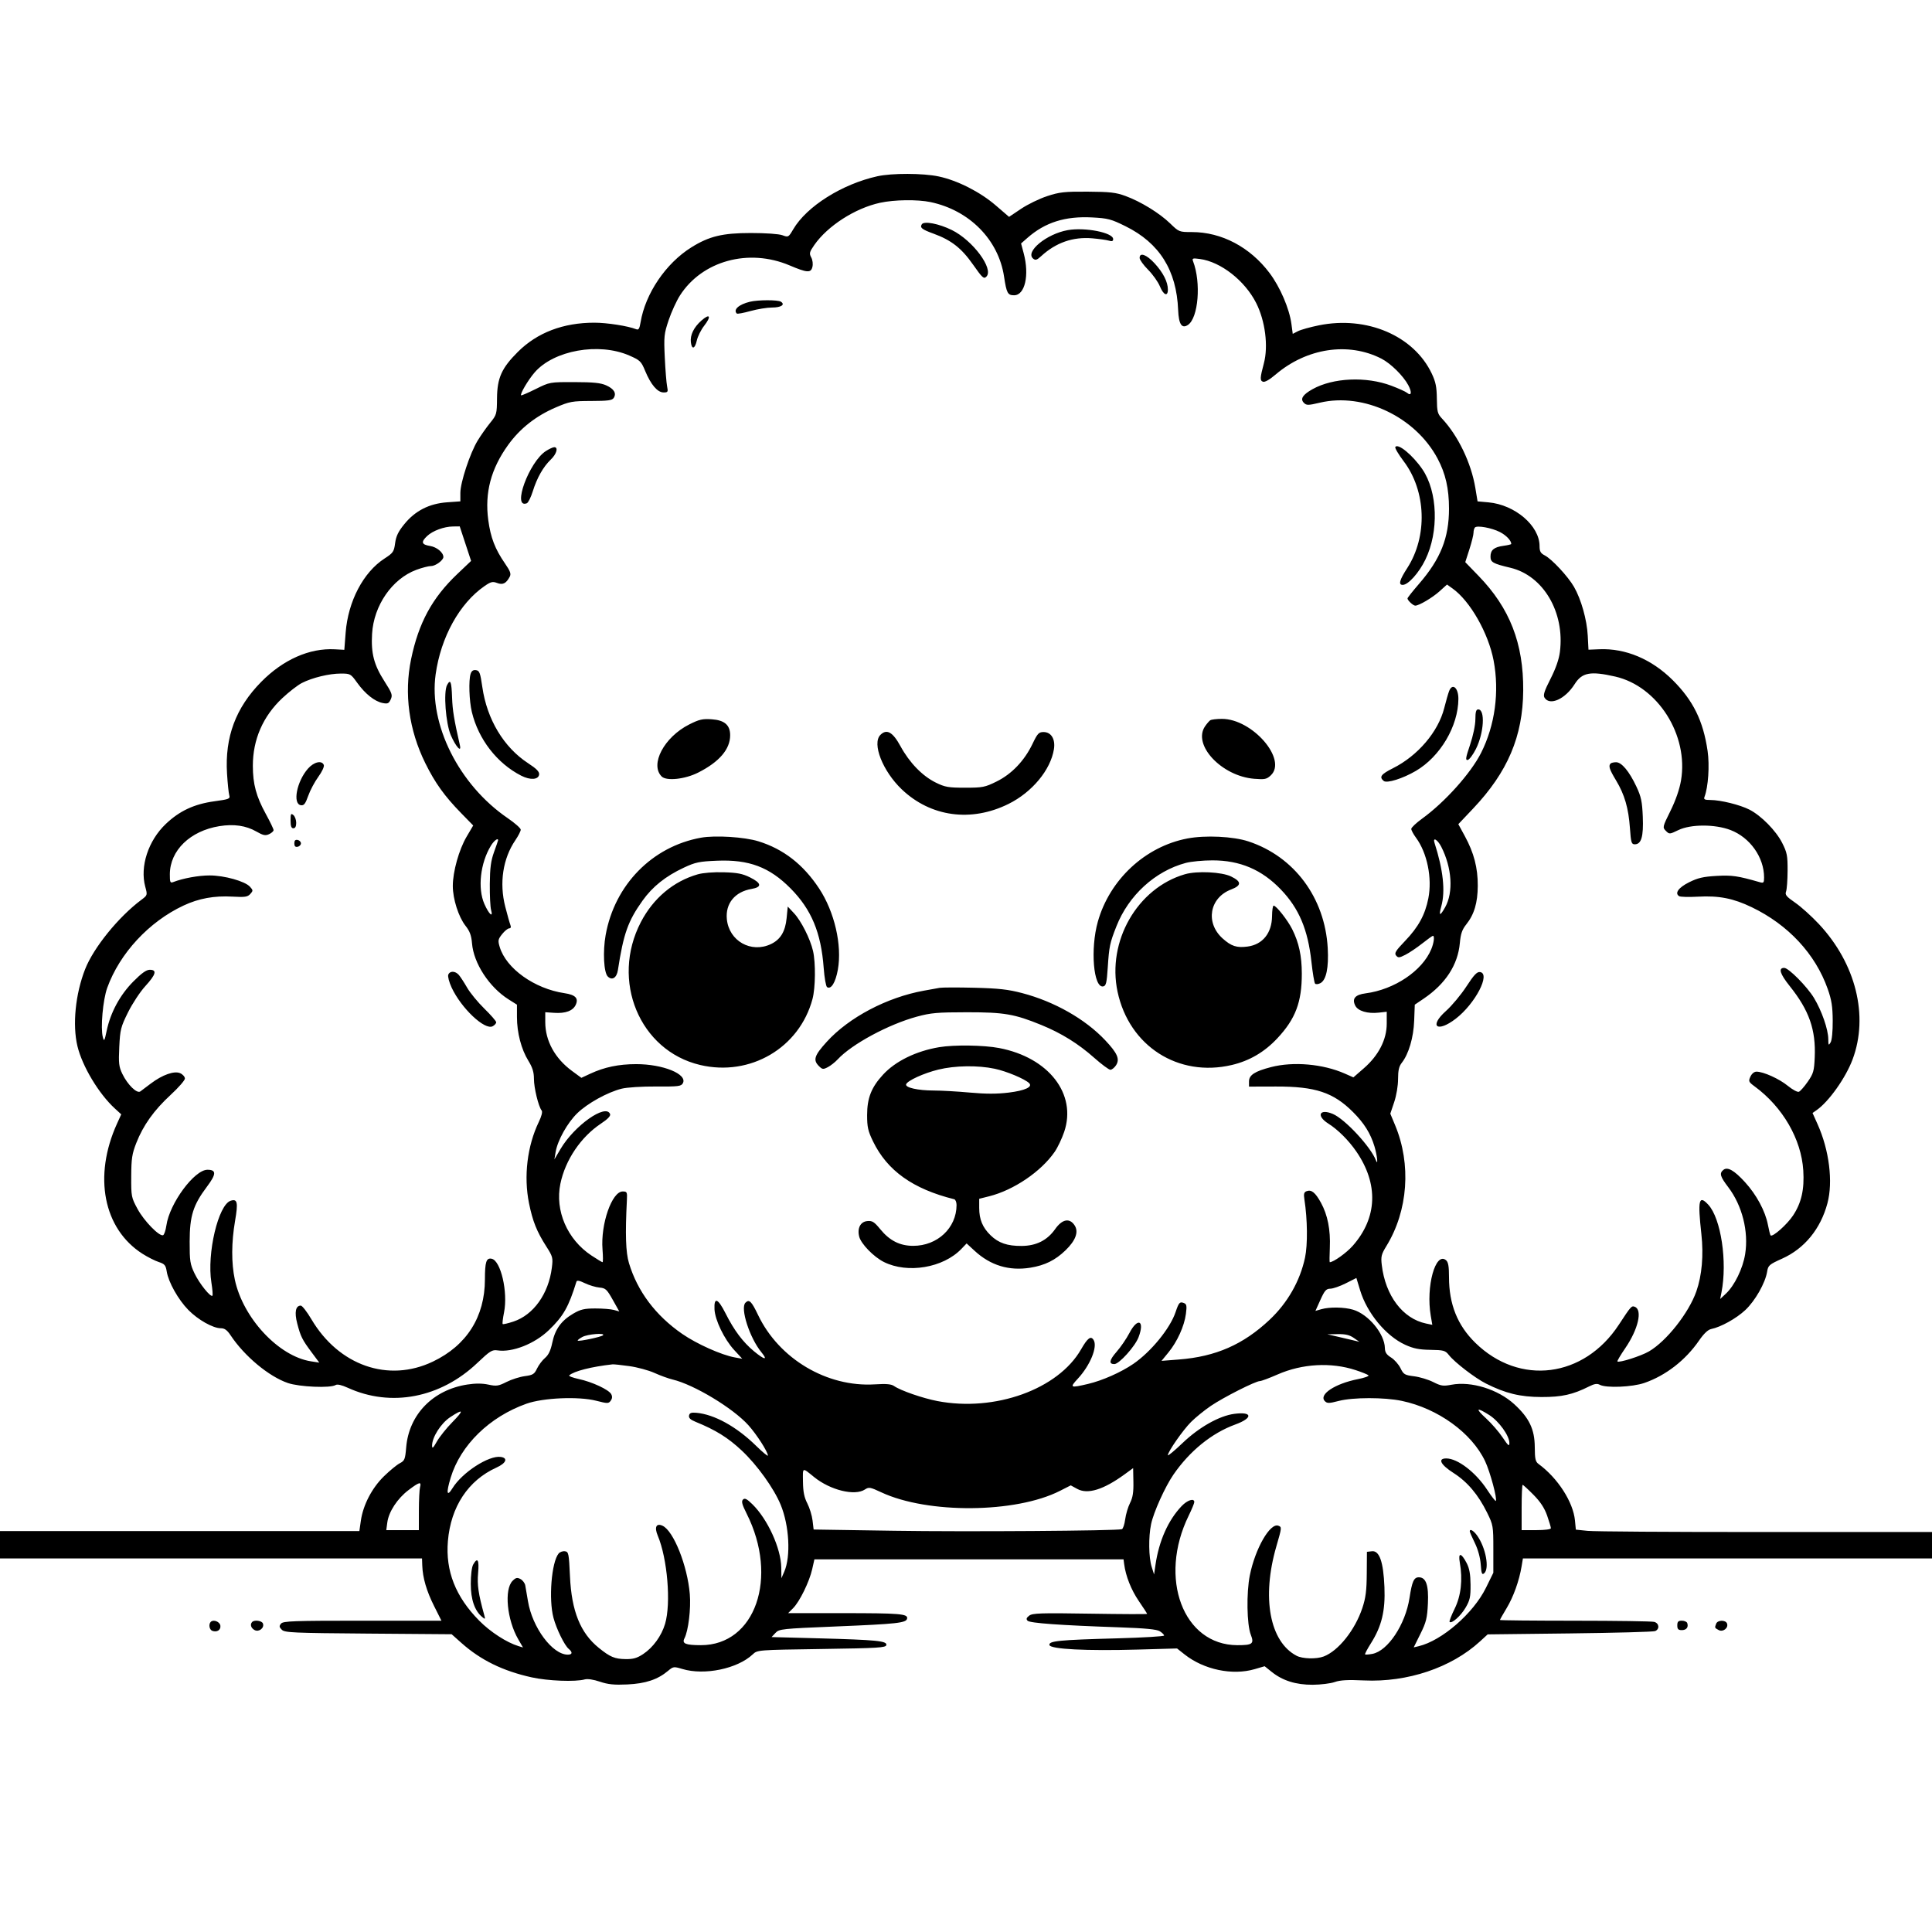 <svg xmlns="http://www.w3.org/2000/svg" height="3072" width="3072" version="1.1" id="svg"><path fill-rule="evenodd" fill="black" stroke="none" d="M1395.000 280.282 C 1338.785 292.777,1282.616 328.198,1261.276 364.612 C 1253.821 377.333,1253.499 377.510,1244.089 374.038 C 1238.482 371.969,1217.684 370.500,1194.000 370.500 C 1148.832 370.500,1127.541 375.639,1099.174 393.389 C 1058.654 418.743,1026.134 466.772,1018.553 512.456 C 1016.824 522.874,1015.433 525.028,1011.451 523.450 C 998.370 518.264,965.227 513.104,945.000 513.104 C 895.471 513.104,854.190 528.866,823.429 559.522 C 797.625 585.238,790.554 600.987,790.287 633.340 C 790.080 658.357,789.733 659.599,779.389 672.340 C 773.512 679.578,764.578 692.266,759.534 700.536 C 747.398 720.435,732.000 766.994,732.000 783.789 L 732.000 797.194 710.831 798.708 C 682.602 800.728,660.256 812.109,643.030 833.241 C 633.270 845.213,629.745 852.483,628.256 863.704 C 626.453 877.298,625.144 879.192,611.397 888.100 C 577.684 909.945,553.462 956.119,549.616 1005.872 L 547.500 1033.240 532.301 1032.427 C 492.131 1030.278,450.318 1048.775,415.445 1084.119 C 374.816 1125.299,357.406 1171.938,360.989 1230.000 C 361.956 1245.675,363.556 1261.228,364.544 1264.562 C 366.196 1270.137,364.302 1270.902,340.966 1274.084 C 308.806 1278.470,285.491 1289.343,263.608 1310.161 C 235.701 1336.709,222.270 1377.781,230.972 1409.958 C 234.600 1423.370,234.578 1423.441,224.556 1430.935 C 188.357 1458.004,148.848 1506.761,135.394 1540.966 C 119.905 1580.348,114.983 1629.577,123.145 1663.500 C 130.828 1695.438,157.051 1739.136,182.562 1762.515 L 192.778 1771.877 186.048 1786.688 C 148.052 1870.324,164.399 1953.921,226.500 1993.549 C 234.750 1998.814,246.398 2004.719,252.384 2006.673 C 261.812 2009.749,263.516 2011.770,265.115 2021.771 C 267.834 2038.774,283.404 2066.499,299.414 2082.847 C 314.821 2098.578,338.658 2112.000,351.190 2112.000 C 357.120 2112.000,361.146 2114.924,366.679 2123.250 C 388.739 2156.444,427.390 2188.641,457.694 2199.067 C 475.962 2205.352,525.478 2207.456,533.628 2202.293 C 536.279 2200.614,543.257 2202.190,553.128 2206.698 C 621.680 2238.002,700.364 2222.885,759.000 2167.144 C 779.058 2148.077,782.531 2145.910,790.996 2147.181 C 814.636 2150.730,849.923 2136.846,872.652 2115.054 C 895.774 2092.884,904.112 2078.243,916.565 2037.941 C 917.341 2035.431,921.304 2036.141,930.019 2040.351 C 936.814 2043.634,947.218 2046.755,953.140 2047.286 C 962.873 2048.160,964.906 2050.032,974.309 2066.773 L 984.712 2085.293 976.106 2082.896 C 971.373 2081.578,958.042 2080.516,946.482 2080.536 C 928.986 2080.566,923.096 2081.960,911.334 2088.853 C 892.470 2099.907,882.595 2113.619,878.175 2134.893 C 875.589 2147.337,872.200 2154.469,866.617 2159.215 C 862.272 2162.908,856.551 2170.494,853.904 2176.073 C 849.669 2184.997,847.334 2186.448,834.458 2188.156 C 826.410 2189.224,813.329 2193.386,805.390 2197.405 C 792.502 2203.930,789.408 2204.381,776.516 2201.616 C 766.762 2199.524,755.847 2199.489,742.887 2201.506 C 688.363 2209.995,650.229 2249.246,645.859 2301.377 C 644.256 2320.492,643.371 2322.688,635.669 2326.671 C 631.030 2329.070,619.727 2338.362,610.551 2347.321 C 591.382 2366.036,577.380 2392.954,573.784 2418.000 L 571.416 2434.500 285.707 2434.500 L -0.001 2434.500 -0.001 2456.250 L 0.000 2478.000 335.514 2478.000 L 671.028 2478.000 671.423 2489.250 C 672.112 2508.841,678.221 2529.776,690.244 2553.750 L 701.903 2577.000 576.319 2577.000 C 466.541 2577.000,450.249 2577.585,446.875 2581.651 C 443.684 2585.496,443.898 2587.184,448.113 2591.401 C 452.724 2596.014,465.846 2596.597,585.679 2597.521 L 718.148 2598.543 733.850 2612.521 C 764.371 2639.690,799.738 2657.002,845.312 2667.079 C 871.235 2672.812,914.956 2674.508,929.819 2670.359 C 934.220 2669.130,943.786 2670.567,953.819 2673.966 C 966.802 2678.363,976.486 2679.341,997.500 2678.374 C 1026.405 2677.044,1045.822 2670.574,1062.158 2656.827 C 1070.504 2649.805,1071.347 2649.692,1084.889 2653.767 C 1120.104 2664.365,1172.611 2653.466,1196.927 2630.511 C 1204.342 2623.512,1204.527 2623.497,1306.390 2622.000 C 1396.931 2620.669,1408.530 2619.957,1409.349 2615.684 C 1410.602 2609.152,1393.764 2607.493,1301.177 2605.023 L 1226.855 2603.041 1233.038 2596.460 C 1238.967 2590.148,1242.879 2589.728,1328.360 2586.210 C 1427.228 2582.142,1441.011 2580.613,1442.369 2573.563 C 1443.816 2566.048,1431.136 2565.000,1338.716 2565.000 L 1253.182 2565.000 1261.117 2557.064 C 1271.432 2546.750,1286.940 2515.083,1291.421 2495.184 L 1294.954 2479.500 1540.727 2479.500 L 1786.500 2479.500 1787.473 2487.000 C 1789.950 2506.087,1798.662 2528.049,1810.774 2545.740 C 1818.048 2556.365,1824.000 2565.560,1824.000 2566.172 C 1824.000 2566.785,1783.163 2566.632,1733.250 2565.832 C 1654.717 2564.574,1641.692 2564.999,1636.500 2568.987 C 1631.999 2572.445,1631.354 2574.463,1633.917 2577.065 C 1637.640 2580.845,1685.284 2584.281,1779.000 2587.528 C 1821.725 2589.008,1839.320 2590.712,1844.250 2593.847 C 1847.963 2596.207,1851.000 2599.241,1851.000 2600.589 C 1851.000 2601.936,1817.588 2603.945,1776.750 2605.053 C 1683.816 2607.574,1667.407 2609.187,1668.646 2615.684 C 1669.908 2622.302,1727.358 2625.249,1809.531 2622.912 L 1871.561 2621.149 1883.523 2630.622 C 1914.136 2654.868,1959.611 2664.428,1994.993 2654.056 L 2010.857 2649.406 2021.924 2658.299 C 2039.402 2672.345,2060.609 2679.020,2087.282 2678.868 C 2100.052 2678.796,2115.797 2676.849,2122.272 2674.542 C 2130.970 2671.443,2143.111 2670.778,2168.772 2671.994 C 2237.728 2675.261,2307.590 2651.808,2353.109 2610.112 L 2365.500 2598.761 2496.000 2597.238 C 2567.775 2596.400,2628.863 2594.735,2631.750 2593.537 C 2639.240 2590.429,2638.278 2581.042,2630.250 2578.891 C 2626.538 2577.896,2569.838 2577.063,2504.250 2577.041 C 2438.663 2577.018,2385.000 2576.489,2385.000 2575.863 C 2385.000 2575.238,2389.774 2566.801,2395.609 2557.113 C 2406.435 2539.140,2415.599 2513.581,2419.403 2490.750 L 2421.527 2478.000 2746.764 2478.000 L 3072.000 2478.000 3072.000 2457.000 L 3072.000 2436.000 3059.250 2435.932 C 3052.238 2435.895,2933.300 2435.919,2794.944 2435.985 C 2656.588 2436.051,2534.906 2435.235,2524.539 2434.173 L 2505.691 2432.242 2504.282 2417.581 C 2501.467 2388.286,2476.910 2350.170,2446.500 2327.895 C 2441.447 2324.194,2440.481 2319.950,2440.377 2301.000 C 2440.221 2272.630,2431.541 2254.494,2407.680 2232.686 C 2381.801 2209.034,2339.260 2195.882,2307.883 2201.833 C 2294.770 2204.319,2291.233 2203.795,2278.866 2197.535 C 2271.120 2193.613,2257.445 2189.488,2248.478 2188.367 C 2233.491 2186.495,2231.743 2185.449,2226.837 2175.415 C 2223.902 2169.412,2217.165 2161.800,2211.866 2158.500 C 2204.604 2153.978,2202.186 2150.283,2202.050 2143.500 C 2201.593 2120.856,2175.897 2089.814,2151.579 2082.528 C 2137.562 2078.328,2114.136 2077.946,2101.035 2081.703 L 2091.610 2084.406 2099.555 2066.802 C 2106.266 2051.933,2108.716 2049.183,2115.327 2049.099 C 2119.632 2049.045,2130.711 2045.189,2139.946 2040.530 L 2156.738 2032.060 2162.740 2051.821 C 2173.700 2087.905,2203.757 2124.269,2234.106 2138.163 C 2247.362 2144.232,2256.268 2146.039,2274.375 2146.334 C 2295.707 2146.682,2298.137 2147.365,2303.851 2154.629 C 2313.047 2166.320,2345.289 2191.104,2362.759 2199.911 C 2393.836 2215.577,2417.198 2221.254,2451.000 2221.354 C 2483.313 2221.448,2500.797 2217.562,2526.793 2204.506 C 2535.276 2200.246,2539.518 2199.602,2543.845 2201.917 C 2553.917 2207.307,2595.348 2205.589,2614.541 2198.986 C 2648.567 2187.279,2679.981 2162.938,2701.629 2131.506 C 2709.139 2120.603,2715.772 2114.291,2720.805 2113.260 C 2736.359 2110.075,2760.784 2096.507,2775.142 2083.076 C 2790.783 2068.446,2806.976 2039.960,2809.843 2022.033 C 2811.445 2012.013,2813.106 2010.573,2833.807 2001.257 C 2869.311 1985.281,2894.895 1953.974,2905.741 1913.232 C 2914.847 1879.026,2908.597 1828.863,2890.091 1787.627 L 2882.057 1769.725 2888.632 1765.120 C 2908.053 1751.517,2934.782 1713.795,2945.726 1684.544 C 2971.607 1615.370,2950.947 1532.241,2892.254 1469.393 C 2880.702 1457.024,2863.686 1441.693,2854.440 1435.325 C 2840.372 1425.636,2838.005 1422.747,2839.940 1417.623 C 2841.211 1414.255,2842.307 1399.350,2842.376 1384.500 C 2842.486 1360.468,2841.536 1355.597,2833.732 1340.195 C 2823.885 1320.762,2800.334 1296.863,2781.624 1287.319 C 2766.739 1279.724,2735.966 1272.106,2719.929 1272.044 C 2710.391 1272.008,2708.694 1271.125,2710.268 1267.022 C 2716.213 1251.530,2718.542 1216.988,2715.189 1194.053 C 2708.179 1146.111,2692.274 1113.827,2659.696 1081.409 C 2626.246 1048.124,2584.805 1030.645,2543.352 1032.337 L 2525.780 1033.054 2524.622 1010.777 C 2523.301 985.391,2514.107 952.795,2502.682 933.000 C 2493.141 916.470,2467.540 888.950,2456.291 883.133 C 2449.623 879.685,2448.000 876.783,2448.000 868.303 C 2448.000 836.019,2408.971 802.605,2366.794 798.780 L 2349.408 797.204 2345.875 775.852 C 2339.295 736.082,2318.422 692.713,2292.659 665.284 C 2285.803 657.984,2284.913 654.472,2284.678 633.784 C 2284.468 615.263,2282.812 607.125,2276.581 594.000 C 2247.988 533.772,2173.311 501.857,2097.109 517.297 C 2083.260 520.104,2068.243 524.306,2063.737 526.636 L 2055.545 530.872 2053.450 515.186 C 2050.178 490.683,2035.478 456.437,2018.627 434.059 C 1987.635 392.899,1942.348 369.000,1895.346 369.000 C 1874.992 369.000,1874.637 368.860,1860.641 355.297 C 1843.581 338.765,1813.908 320.542,1789.471 311.590 C 1774.339 306.047,1764.864 304.967,1729.500 304.753 C 1692.649 304.531,1684.757 305.398,1665.123 311.828 C 1652.816 315.858,1634.134 324.931,1623.608 331.990 L 1604.469 344.824 1583.197 326.516 C 1558.288 305.077,1522.341 286.857,1492.500 280.546 C 1467.576 275.274,1418.133 275.141,1395.000 280.282 M1479.602 321.338 C 1541.396 334.314,1587.649 381.142,1596.484 439.671 C 1600.477 466.124,1602.286 469.500,1612.471 469.500 C 1629.713 469.500,1637.018 437.616,1627.751 402.809 L 1623.574 387.118 1633.668 378.255 C 1661.764 353.586,1693.654 343.489,1736.413 345.723 C 1761.659 347.042,1766.751 348.382,1789.693 359.751 C 1843.661 386.493,1870.796 429.713,1873.325 492.956 C 1874.229 515.577,1879.148 523.110,1888.831 516.704 C 1905.485 505.686,1910.063 449.320,1897.056 415.424 C 1895.228 410.660,1896.406 410.264,1907.855 411.800 C 1941.134 416.264,1979.444 446.241,1997.448 481.907 C 2011.750 510.239,2016.878 550.305,2009.681 577.500 C 2003.445 601.067,2003.235 605.064,2008.129 606.943 C 2011.075 608.073,2018.498 603.889,2028.123 595.673 C 2077.623 553.421,2143.844 543.392,2196.377 570.192 C 2211.330 577.821,2231.490 597.731,2239.368 612.650 C 2245.428 624.125,2244.217 630.405,2237.086 624.486 C 2234.854 622.634,2223.683 617.594,2212.264 613.287 C 2172.375 598.244,2119.602 600.578,2086.972 618.829 C 2071.352 627.566,2067.062 634.348,2073.244 640.530 C 2077.434 644.719,2079.915 644.695,2098.693 640.276 C 2168.385 623.877,2250.496 662.841,2285.789 729.059 C 2298.526 752.955,2304.000 776.930,2304.000 808.814 C 2304.000 855.264,2290.621 888.771,2256.210 928.500 C 2246.206 940.050,2238.016 950.416,2238.010 951.536 C 2237.995 954.604,2247.020 963.000,2250.334 963.000 C 2256.325 963.000,2277.685 950.365,2289.046 940.102 L 2300.821 929.464 2309.709 935.793 C 2337.563 955.627,2366.677 1006.735,2374.941 1050.305 C 2384.370 1100.019,2377.157 1153.228,2355.048 1197.058 C 2338.690 1229.486,2297.476 1275.464,2261.250 1301.697 C 2251.763 1308.568,2244.000 1315.909,2244.000 1318.012 C 2244.000 1320.114,2247.377 1326.412,2251.505 1332.007 C 2269.350 1356.195,2277.491 1396.222,2271.136 1428.527 C 2266.019 1454.535,2255.325 1474.098,2234.197 1496.101 C 2219.168 1511.752,2216.783 1515.624,2219.876 1519.351 C 2223.143 1523.287,2224.925 1523.140,2234.751 1518.127 C 2240.892 1514.994,2252.870 1506.934,2261.370 1500.216 C 2269.869 1493.497,2277.538 1488.000,2278.412 1488.000 C 2281.395 1488.000,2280.006 1499.254,2275.771 1509.384 C 2261.371 1543.830,2217.127 1573.516,2171.258 1579.505 C 2154.690 1581.669,2149.429 1587.956,2154.944 1599.002 C 2159.234 1607.594,2174.462 1612.149,2192.250 1610.162 L 2205.000 1608.737 2205.000 1627.606 C 2205.000 1652.961,2192.117 1678.145,2168.735 1698.499 L 2151.971 1713.092 2138.548 1707.154 C 2103.664 1691.724,2056.499 1687.562,2020.933 1696.775 C 1995.111 1703.464,1986.000 1709.399,1986.000 1719.529 L 1986.000 1727.765 2028.750 1727.643 C 2091.454 1727.463,2120.090 1736.947,2151.407 1768.264 C 2169.098 1785.955,2179.204 1802.125,2185.462 1822.753 C 2189.748 1836.885,2191.671 1855.114,2187.807 1845.000 C 2179.589 1823.486,2138.444 1779.222,2119.182 1771.174 C 2097.989 1762.319,2092.522 1774.204,2112.102 1786.564 C 2127.392 1796.216,2144.357 1813.123,2156.583 1830.893 C 2192.196 1882.655,2190.176 1936.393,2150.947 1980.875 C 2141.008 1992.146,2120.272 2006.960,2114.370 2007.007 C 2113.891 2007.011,2113.955 1996.571,2114.511 1983.807 C 2115.740 1955.628,2111.037 1931.789,2100.441 1912.479 C 2091.490 1896.168,2085.228 1891.119,2077.583 1894.053 C 2073.417 1895.652,2072.707 1898.347,2074.101 1907.280 C 2079.011 1938.755,2079.438 1979.228,2075.074 1999.692 C 2067.135 2036.926,2047.286 2071.718,2018.621 2098.643 C 1976.707 2138.012,1933.068 2157.119,1874.618 2161.692 L 1846.893 2163.860 1857.865 2150.471 C 1871.940 2133.294,1883.129 2108.629,1885.661 2089.197 C 1887.356 2076.185,1886.856 2073.587,1882.326 2071.848 C 1875.883 2069.376,1874.391 2071.040,1869.182 2086.500 C 1860.495 2112.281,1830.194 2149.368,1802.062 2168.650 C 1782.581 2182.004,1752.956 2195.137,1730.227 2200.496 C 1701.618 2207.241,1700.405 2206.635,1713.751 2192.250 C 1733.524 2170.937,1745.573 2141.444,1738.910 2130.664 C 1734.516 2123.554,1729.389 2127.373,1719.014 2145.482 C 1682.583 2209.073,1581.921 2245.324,1490.514 2227.773 C 1467.229 2223.302,1431.872 2211.052,1421.712 2203.936 C 1417.181 2200.763,1409.421 2200.074,1391.072 2201.218 C 1314.981 2205.963,1238.731 2160.697,1205.413 2091.000 C 1194.852 2068.908,1191.284 2065.434,1185.298 2071.418 C 1176.684 2080.029,1191.989 2127.429,1210.753 2150.250 C 1221.500 2163.322,1215.782 2162.589,1199.058 2148.750 C 1181.316 2134.069,1167.336 2115.474,1153.737 2088.470 C 1141.504 2064.179,1135.156 2061.795,1136.095 2081.846 C 1136.898 2098.982,1151.640 2129.489,1167.357 2146.540 L 1180.227 2160.502 1168.363 2158.366 C 1147.162 2154.548,1107.908 2136.987,1084.674 2120.925 C 1042.495 2091.767,1013.644 2053.408,1000.116 2008.500 C 994.951 1991.355,994.012 1962.812,996.811 1908.000 C 997.450 1895.476,996.967 1894.500,990.128 1894.500 C 972.929 1894.500,954.838 1946.510,958.040 1986.750 C 958.926 1997.888,958.946 2007.000,958.084 2007.000 C 957.222 2007.000,949.220 2002.157,940.303 1996.238 C 901.921 1970.762,882.187 1925.040,891.060 1882.150 C 898.865 1844.420,923.603 1807.803,955.668 1786.520 C 966.485 1779.340,971.196 1774.396,970.055 1771.422 C 963.466 1754.251,913.258 1789.672,891.235 1827.029 L 881.524 1843.500 883.504 1831.685 C 886.585 1813.301,902.133 1785.455,917.884 1770.113 C 934.057 1754.360,966.104 1736.643,988.500 1731.074 C 997.016 1728.956,1020.653 1727.456,1043.181 1727.603 C 1078.789 1727.835,1083.166 1727.295,1085.815 1722.345 C 1093.497 1707.992,1054.221 1691.977,1011.483 1692.036 C 983.673 1692.074,961.019 1696.809,938.464 1707.298 L 924.428 1713.825 909.580 1702.926 C 882.352 1682.938,867.002 1654.926,866.998 1625.218 L 866.996 1609.500 881.248 1610.476 C 899.201 1611.705,911.106 1607.244,915.478 1597.649 C 920.224 1587.233,914.932 1581.803,897.505 1579.210 C 849.813 1572.113,804.839 1540.023,794.576 1505.768 C 791.516 1495.553,791.886 1493.546,798.341 1485.385 C 802.278 1480.406,807.332 1476.257,809.571 1476.166 C 812.225 1476.058,812.915 1474.173,811.554 1470.750 C 810.406 1467.863,806.716 1454.741,803.354 1441.592 C 793.702 1403.845,799.604 1365.146,819.466 1335.959 C 824.160 1329.062,828.000 1321.538,828.000 1319.239 C 828.000 1316.940,818.650 1308.671,807.223 1300.863 C 729.770 1247.941,681.569 1151.769,692.682 1072.327 C 700.972 1013.067,730.620 959.483,770.355 931.947 C 780.404 924.983,783.302 924.263,790.416 926.968 C 799.472 930.411,804.735 927.837,810.441 917.176 C 812.962 912.465,811.534 908.422,802.935 895.929 C 787.051 872.851,780.106 854.796,776.368 826.863 C 770.559 783.442,780.600 745.486,807.943 707.518 C 826.841 681.276,852.199 661.315,883.824 647.788 C 905.812 638.382,909.829 637.655,940.173 637.580 C 966.921 637.515,973.399 636.622,975.900 632.658 C 980.548 625.291,976.290 618.267,963.792 612.686 C 955.116 608.811,943.425 607.626,913.320 607.571 C 874.141 607.500,874.138 607.500,851.869 618.550 C 839.621 624.627,829.145 629.145,828.590 628.590 C 826.556 626.556,839.772 604.157,850.010 592.290 C 880.515 556.929,952.242 544.123,1000.775 565.371 C 1017.802 572.826,1019.518 574.501,1025.902 589.904 C 1034.921 611.663,1045.488 624.000,1055.107 624.000 C 1062.054 624.000,1062.519 623.193,1060.721 614.250 C 1059.642 608.888,1057.990 588.300,1057.048 568.500 C 1055.459 535.082,1055.902 530.816,1063.225 509.017 C 1067.564 496.101,1075.628 478.477,1081.144 469.854 C 1116.438 414.680,1190.354 394.385,1255.474 421.987 C 1283.378 433.815,1289.323 434.241,1291.746 424.589 C 1292.924 419.894,1292.163 413.542,1289.919 409.349 C 1286.500 402.961,1287.028 400.782,1294.668 389.757 C 1315.790 359.278,1359.630 331.071,1399.297 322.439 C 1422.115 317.473,1458.800 316.970,1479.602 321.338 M1465.714 356.654 C 1462.383 362.044,1465.766 364.746,1484.305 371.506 C 1512.612 381.827,1528.817 394.505,1547.155 420.675 C 1562.070 441.960,1564.303 443.983,1568.384 439.901 C 1580.611 427.675,1546.911 382.224,1513.379 365.717 C 1492.785 355.578,1469.155 351.086,1465.714 356.654 M1697.795 365.924 C 1664.124 371.875,1629.613 400.305,1642.787 411.238 C 1646.393 414.231,1648.731 413.525,1655.358 407.440 C 1678.998 385.736,1705.892 376.323,1736.775 378.942 C 1747.624 379.861,1759.538 381.533,1763.250 382.657 C 1768.169 384.146,1770.000 383.473,1770.000 380.176 C 1770.000 369.873,1725.333 361.057,1697.795 365.924 M1812.098 410.250 C 1812.152 413.138,1818.224 421.554,1825.592 428.954 C 1832.960 436.353,1841.353 448.161,1844.244 455.193 C 1850.065 469.353,1857.000 472.185,1857.000 460.404 C 1857.000 448.324,1849.458 433.447,1835.847 418.681 C 1822.900 404.635,1811.920 400.737,1812.098 410.250 M1192.500 479.786 C 1174.749 484.070,1165.435 492.435,1171.576 498.576 C 1172.443 499.443,1182.201 497.643,1193.261 494.576 C 1204.321 491.509,1219.732 489.000,1227.508 489.000 C 1241.989 489.000,1249.011 484.383,1241.634 479.711 C 1236.763 476.625,1205.398 476.673,1192.500 479.786 M1115.474 509.548 C 1103.197 520.327,1097.100 532.813,1098.520 544.271 C 1100.017 556.358,1104.959 554.909,1107.966 541.500 C 1109.447 534.900,1114.658 524.395,1119.547 518.154 C 1131.425 502.994,1128.933 497.730,1115.474 509.548 M2218.627 710.795 C 2217.684 712.320,2223.654 722.474,2231.893 733.359 C 2267.832 780.840,2270.218 852.788,2237.532 903.360 C 2225.294 922.295,2223.230 930.000,2230.396 930.000 C 2239.089 930.000,2256.161 911.004,2266.385 889.955 C 2288.157 845.133,2286.044 781.777,2261.587 746.052 C 2246.167 723.527,2222.674 704.247,2218.627 710.795 M868.038 717.163 C 841.235 734.334,813.769 809.405,837.641 800.245 C 839.866 799.391,844.166 790.774,847.198 781.096 C 853.942 759.568,863.843 742.147,875.900 730.596 C 885.135 721.748,888.089 710.958,881.250 711.051 C 879.188 711.078,873.242 713.829,868.038 717.163 M740.031 864.448 L 749.074 891.897 727.204 912.671 C 687.135 950.732,665.643 990.316,653.675 1048.093 C 642.304 1102.990,650.179 1160.643,676.267 1213.500 C 691.779 1244.929,706.795 1265.851,733.349 1293.034 L 752.431 1312.569 741.938 1330.390 C 729.807 1350.993,720.000 1386.005,720.000 1408.713 C 720.000 1429.463,729.097 1457.954,740.246 1472.120 C 747.032 1480.741,749.526 1487.500,750.537 1500.000 C 753.095 1531.639,777.850 1569.614,808.565 1589.019 L 821.989 1597.500 821.995 1617.120 C 822.001 1642.137,828.820 1668.293,840.123 1686.663 C 846.725 1697.392,849.000 1704.784,849.000 1715.501 C 849.000 1729.899,856.250 1759.599,861.270 1765.764 C 862.900 1767.766,861.164 1774.757,856.777 1783.849 C 838.338 1822.073,832.503 1870.487,841.177 1913.294 C 846.977 1941.922,853.536 1958.310,868.647 1981.932 C 878.937 1998.018,879.446 1999.964,877.480 2015.698 C 872.300 2057.155,848.366 2090.750,816.460 2101.347 C 807.743 2104.243,800.024 2106.024,799.306 2105.306 C 798.588 2104.588,799.551 2096.280,801.445 2086.845 C 807.921 2054.601,796.280 2004.273,781.697 2001.465 C 773.211 1999.830,771.096 2006.379,771.046 2034.434 C 770.941 2093.857,742.074 2139.366,688.171 2165.088 C 617.457 2198.833,538.722 2171.360,495.181 2097.750 C 488.106 2085.788,480.493 2076.000,478.264 2076.000 C 470.056 2076.000,467.952 2086.555,472.602 2104.406 C 478.025 2125.228,480.460 2130.092,495.711 2150.571 L 507.679 2166.642 494.590 2164.627 C 443.142 2156.706,386.338 2095.827,373.392 2034.735 C 367.753 2008.125,367.889 1975.522,373.783 1941.212 C 378.824 1911.864,377.517 1905.845,366.836 1909.235 C 347.103 1915.498,328.750 1993.117,336.109 2039.185 C 337.830 2049.953,338.576 2059.424,337.769 2060.231 C 334.859 2063.141,317.159 2041.149,309.414 2025.000 C 302.257 2010.079,301.507 2005.198,301.576 1974.000 C 301.666 1933.305,307.078 1916.133,329.006 1886.962 C 344.081 1866.909,344.298 1860.000,329.854 1860.000 C 309.012 1860.000,269.583 1913.468,264.567 1948.533 C 263.429 1956.491,261.041 1963.486,259.261 1964.080 C 253.116 1966.128,229.031 1941.366,218.781 1922.463 C 208.802 1904.056,208.505 1902.532,208.662 1870.500 C 208.801 1842.155,209.942 1834.654,216.749 1817.325 C 227.801 1789.190,244.858 1765.317,271.344 1740.912 C 283.805 1729.430,294.000 1717.749,294.000 1714.954 C 294.000 1712.158,290.665 1708.352,286.588 1706.494 C 277.264 1702.246,258.309 1708.894,239.780 1722.911 C 232.809 1728.185,225.330 1733.812,223.162 1735.416 C 217.818 1739.367,202.955 1724.934,194.603 1707.681 C 189.019 1696.146,188.401 1690.771,189.658 1664.673 C 190.985 1637.129,192.051 1632.918,203.603 1609.605 C 210.483 1595.721,222.836 1577.003,231.056 1568.010 C 247.950 1549.525,250.023 1542.000,238.222 1542.000 C 232.661 1542.000,225.155 1547.344,211.885 1560.750 C 190.789 1582.063,175.762 1609.834,169.679 1638.751 C 166.162 1655.469,165.493 1656.591,163.507 1649.110 C 159.643 1634.557,163.632 1589.741,170.479 1570.777 C 190.333 1515.791,236.889 1465.583,291.886 1439.847 C 316.140 1428.497,340.669 1424.035,369.735 1425.686 C 389.516 1426.810,393.710 1426.188,397.950 1421.503 C 402.598 1416.366,402.566 1415.598,397.471 1409.968 C 389.521 1401.183,356.731 1392.000,333.314 1392.000 C 315.628 1392.000,291.010 1396.497,275.250 1402.607 C 270.686 1404.376,270.009 1402.737,270.066 1390.071 C 270.237 1352.291,302.375 1321.115,348.870 1313.628 C 371.853 1309.926,391.147 1312.727,407.591 1322.150 C 418.395 1328.342,421.933 1329.083,427.841 1326.391 C 431.778 1324.596,435.000 1321.686,435.000 1319.923 C 435.000 1318.160,429.478 1306.655,422.728 1294.357 C 407.383 1266.398,402.081 1246.781,402.036 1217.795 C 401.970 1175.964,418.160 1138.828,449.066 1109.917 C 459.588 1100.075,473.511 1089.311,480.007 1085.997 C 496.618 1077.522,523.513 1071.000,541.849 1071.000 C 557.069 1071.000,557.686 1071.346,567.965 1085.654 C 580.664 1103.331,595.692 1115.288,608.403 1117.831 C 616.472 1119.444,618.300 1118.624,621.298 1112.044 C 624.429 1105.173,623.377 1102.166,611.171 1083.087 C 594.565 1057.133,589.830 1038.890,591.630 1007.802 C 594.234 962.824,623.436 920.499,661.758 906.161 C 670.815 902.773,681.549 900.000,685.613 900.000 C 692.557 900.000,705.000 890.802,705.000 885.668 C 705.000 878.525,694.513 869.833,683.836 868.126 C 670.216 865.948,669.020 861.845,679.216 852.267 C 688.126 843.896,705.990 837.306,720.244 837.132 L 730.988 837.000 740.031 864.448 M2384.909 845.954 C 2394.889 851.045,2403.000 859.543,2403.000 864.908 C 2403.000 865.624,2397.547 866.941,2390.882 867.835 C 2375.621 869.882,2370.000 874.503,2370.000 885.003 C 2370.000 894.035,2373.819 896.187,2401.500 902.746 C 2453.934 915.170,2488.324 973.499,2480.359 1036.500 C 2478.861 1048.356,2473.756 1063.002,2465.406 1079.407 C 2455.452 1098.964,2453.414 1105.408,2455.921 1109.407 C 2464.234 1122.670,2488.696 1111.675,2503.724 1087.920 C 2515.535 1069.251,2528.698 1066.766,2568.185 1075.747 C 2636.060 1091.185,2685.251 1168.877,2672.894 1241.122 C 2670.509 1255.062,2664.417 1272.617,2656.181 1289.280 C 2643.509 1314.918,2643.346 1315.625,2648.842 1321.148 C 2654.345 1326.678,2654.760 1326.651,2668.711 1319.898 C 2688.339 1310.396,2726.904 1310.341,2751.592 1319.779 C 2782.642 1331.649,2805.000 1363.213,2805.000 1395.178 C 2805.000 1403.626,2804.239 1404.482,2798.250 1402.765 C 2762.894 1392.630,2754.032 1391.344,2729.256 1392.753 C 2708.289 1393.946,2699.541 1395.981,2685.756 1402.873 C 2668.811 1411.345,2662.420 1420.316,2669.996 1424.997 C 2671.968 1426.216,2685.263 1426.566,2699.541 1425.774 C 2733.240 1423.905,2755.923 1428.342,2785.500 1442.585 C 2843.457 1470.496,2886.582 1516.916,2906.186 1572.496 C 2912.354 1589.983,2913.986 1600.350,2914.135 1623.000 C 2914.248 1640.013,2912.884 1653.918,2910.753 1657.500 C 2907.559 1662.867,2907.173 1662.304,2907.091 1652.155 C 2906.967 1636.766,2896.634 1607.067,2884.347 1586.790 C 2873.329 1568.607,2843.997 1539.000,2837.001 1539.000 C 2827.303 1539.000,2830.153 1548.374,2845.809 1567.968 C 2876.691 1606.618,2887.430 1637.213,2885.530 1681.133 C 2884.585 1703.003,2883.450 1706.981,2874.454 1719.953 C 2868.942 1727.902,2862.580 1735.117,2860.316 1735.986 C 2858.052 1736.855,2850.155 1732.612,2842.766 1726.558 C 2829.162 1715.410,2803.941 1704.000,2792.904 1704.000 C 2789.294 1704.000,2785.421 1707.183,2783.261 1711.924 C 2779.914 1719.269,2780.411 1720.406,2790.075 1727.508 C 2834.670 1760.277,2864.198 1811.332,2867.326 1861.076 C 2869.222 1891.219,2864.396 1912.540,2851.134 1932.612 C 2841.588 1947.060,2818.516 1967.516,2815.343 1964.343 C 2814.628 1963.628,2812.727 1956.107,2811.120 1947.631 C 2806.987 1925.840,2792.964 1899.727,2774.611 1879.645 C 2757.335 1860.743,2746.756 1854.808,2740.135 1860.303 C 2733.658 1865.678,2735.106 1870.702,2748.024 1887.689 C 2770.211 1916.864,2780.643 1958.178,2774.900 1994.126 C 2771.256 2016.935,2758.025 2044.125,2744.341 2056.921 L 2735.168 2065.500 2737.242 2055.000 C 2746.832 2006.434,2736.440 1937.299,2716.278 1915.544 C 2701.283 1899.364,2699.297 1907.804,2705.288 1962.244 C 2708.995 1995.932,2706.167 2028.138,2697.282 2053.419 C 2685.241 2087.677,2649.837 2132.534,2622.000 2148.800 C 2609.324 2156.207,2574.340 2167.340,2571.782 2164.782 C 2571.141 2164.141,2576.756 2154.651,2584.259 2143.692 C 2604.887 2113.561,2611.989 2082.708,2599.408 2077.880 C 2594.240 2075.897,2593.415 2076.823,2574.084 2106.330 C 2518.602 2191.020,2416.183 2203.947,2345.845 2135.137 C 2317.458 2107.367,2304.000 2073.789,2304.000 2030.737 C 2304.000 2013.409,2302.828 2006.762,2299.249 2003.791 C 2282.456 1989.855,2267.087 2045.733,2274.977 2092.038 L 2277.454 2106.576 2267.477 2104.481 C 2230.395 2096.691,2202.843 2060.233,2197.096 2011.351 C 2195.530 1998.030,2196.414 1994.412,2204.428 1981.351 C 2238.916 1925.141,2244.253 1851.310,2218.321 1789.151 L 2210.666 1770.802 2216.833 1752.496 C 2220.391 1741.933,2223.000 1726.418,2223.000 1715.818 C 2223.000 1702.116,2224.494 1695.547,2228.878 1689.974 C 2239.911 1675.948,2247.607 1649.841,2248.622 1623.000 L 2249.587 1597.500 2263.730 1587.933 C 2298.439 1564.453,2318.104 1534.233,2321.232 1499.567 C 2322.565 1484.789,2324.842 1478.138,2331.357 1470.000 C 2344.057 1454.135,2349.582 1435.652,2349.741 1408.500 C 2349.908 1380.045,2343.671 1356.070,2329.189 1329.494 L 2318.832 1310.488 2342.382 1285.608 C 2397.364 1227.524,2421.491 1170.675,2422.006 1098.000 C 2422.536 1023.023,2400.714 966.992,2350.998 915.685 L 2329.861 893.871 2336.430 873.473 C 2340.044 862.254,2343.000 850.358,2343.000 847.037 C 2343.000 843.717,2344.013 839.971,2345.250 838.714 C 2348.811 835.095,2371.880 839.307,2384.909 845.954 M748.282 1071.575 C 744.973 1081.832,746.037 1114.482,750.253 1132.055 C 760.672 1175.487,790.352 1213.794,828.770 1233.393 C 843.211 1240.760,856.201 1239.897,857.250 1231.500 C 857.801 1227.085,853.145 1222.329,839.630 1213.500 C 801.035 1188.289,774.332 1143.870,766.957 1092.616 C 763.668 1069.759,762.408 1066.385,756.857 1065.575 C 752.422 1064.928,749.844 1066.732,748.282 1071.575 M710.866 1089.250 C 704.936 1100.331,708.691 1150.260,716.876 1169.156 C 724.705 1187.229,734.129 1197.608,731.262 1185.000 C 721.906 1143.858,719.554 1129.543,718.843 1109.407 C 717.926 1083.469,716.240 1079.209,710.866 1089.250 M2304.213 1098.750 C 2302.751 1102.463,2299.245 1114.651,2296.421 1125.837 C 2286.885 1163.609,2254.479 1201.639,2214.865 1221.545 C 2195.736 1231.157,2192.618 1235.458,2200.211 1241.760 C 2205.193 1245.895,2230.464 1237.986,2251.312 1225.769 C 2290.087 1203.045,2318.665 1154.685,2318.927 1111.350 C 2319.033 1093.683,2309.443 1085.471,2304.213 1098.750 M2345.936 1143.750 C 2345.899 1152.940,2342.367 1169.859,2337.457 1184.370 C 2330.461 1205.044,2329.839 1209.093,2333.771 1208.370 C 2336.372 1207.891,2342.242 1200.023,2346.816 1190.884 C 2359.633 1165.277,2361.782 1128.000,2350.443 1128.000 C 2347.091 1128.000,2345.984 1131.869,2345.936 1143.750 M1095.837 1151.960 C 1056.027 1172.056,1033.002 1215.573,1052.083 1234.655 C 1059.647 1242.218,1089.059 1239.101,1110.058 1228.509 C 1143.683 1211.549,1161.000 1191.346,1161.000 1169.079 C 1161.000 1152.864,1152.005 1145.086,1131.658 1143.705 C 1117.029 1142.711,1111.749 1143.928,1095.837 1151.960 M1924.326 1145.296 C 1922.580 1146.508,1918.868 1150.838,1916.076 1154.918 C 1895.864 1184.452,1942.488 1234.161,1994.302 1238.321 C 2011.104 1239.669,2014.047 1239.063,2020.610 1232.897 C 2047.423 1207.707,1991.279 1142.900,1942.771 1143.046 C 1934.372 1143.071,1926.072 1144.084,1924.326 1145.296 M1399.877 1168.551 C 1386.242 1182.186,1403.502 1226.166,1433.847 1255.110 C 1479.796 1298.938,1544.183 1307.738,1603.575 1278.308 C 1641.092 1259.718,1670.531 1224.251,1675.801 1191.295 C 1678.355 1175.319,1671.516 1164.000,1659.310 1164.000 C 1651.777 1164.000,1649.689 1166.233,1641.785 1182.750 C 1628.957 1209.558,1608.670 1230.817,1584.618 1242.658 C 1566.056 1251.796,1562.475 1252.500,1534.563 1252.500 C 1507.954 1252.500,1502.604 1251.568,1488.000 1244.384 C 1466.609 1233.863,1446.145 1212.771,1431.839 1186.500 C 1419.519 1163.875,1409.935 1158.493,1399.877 1168.551 M489.679 1222.185 C 471.768 1242.585,464.888 1278.409,478.506 1280.361 C 483.322 1281.052,485.621 1278.079,490.106 1265.361 C 493.182 1256.638,500.401 1243.061,506.148 1235.191 C 511.964 1227.227,515.841 1218.914,514.893 1216.441 C 511.847 1208.504,499.152 1211.396,489.679 1222.185 M2561.000 1214.000 C 2557.237 1217.763,2559.008 1223.286,2569.622 1240.887 C 2583.207 1263.414,2589.484 1285.036,2591.718 1317.000 C 2593.309 1339.770,2594.133 1342.500,2599.411 1342.500 C 2609.850 1342.500,2613.426 1330.178,2612.135 1298.664 C 2611.140 1274.385,2609.531 1266.799,2601.955 1250.664 C 2590.617 1226.514,2578.521 1212.000,2569.733 1212.000 C 2566.030 1212.000,2562.100 1212.900,2561.000 1214.000 M462.000 1304.633 C 462.000 1313.626,463.228 1317.000,466.500 1317.000 C 469.457 1317.000,471.000 1314.041,471.000 1308.367 C 471.000 1303.619,468.975 1298.054,466.500 1296.000 C 462.624 1292.783,462.000 1293.980,462.000 1304.633 M1114.558 1331.998 C 1036.969 1346.030,977.263 1407.023,963.003 1486.820 C 958.341 1512.905,960.047 1546.333,966.362 1552.648 C 973.250 1559.536,980.611 1554.895,982.518 1542.460 C 991.380 1484.700,998.543 1464.515,1021.687 1432.082 C 1037.636 1409.730,1058.305 1393.222,1087.363 1379.624 C 1105.705 1371.040,1111.876 1369.748,1140.050 1368.587 C 1191.004 1366.488,1223.484 1378.721,1257.093 1412.671 C 1290.240 1446.155,1305.556 1482.926,1309.710 1539.000 C 1310.872 1554.675,1313.294 1568.444,1315.092 1569.598 C 1321.520 1573.722,1328.587 1562.262,1332.247 1541.780 C 1339.202 1502.862,1326.928 1449.797,1302.373 1412.630 C 1277.180 1374.498,1245.720 1350.050,1206.000 1337.738 C 1183.686 1330.821,1137.201 1327.903,1114.558 1331.998 M1887.996 1333.238 C 1820.985 1346.037,1764.505 1398.521,1745.619 1465.541 C 1733.432 1508.788,1738.651 1571.418,1754.193 1568.448 C 1758.672 1567.592,1759.797 1562.887,1761.403 1538.302 C 1763.597 1504.737,1764.699 1499.490,1775.130 1473.000 C 1794.575 1423.618,1836.641 1385.155,1885.500 1372.084 C 1893.750 1369.877,1912.776 1368.055,1927.780 1368.036 C 1971.596 1367.978,2006.251 1382.714,2036.577 1414.295 C 2065.451 1444.364,2079.660 1477.952,2085.260 1529.373 C 2087.185 1547.043,2089.793 1562.638,2091.057 1564.028 C 2092.322 1565.418,2096.155 1565.058,2099.576 1563.227 C 2108.819 1558.280,2112.918 1538.585,2111.173 1507.500 C 2106.684 1427.522,2058.002 1362.005,1985.163 1337.914 C 1960.931 1329.899,1916.635 1327.767,1887.996 1333.238 M468.000 1341.000 C 468.000 1345.518,469.566 1347.138,473.250 1346.429 C 476.138 1345.873,478.500 1343.430,478.500 1341.000 C 478.500 1338.570,476.138 1336.127,473.250 1335.571 C 469.566 1334.862,468.000 1336.482,468.000 1341.000 M792.000 1336.030 C 792.000 1336.597,789.107 1345.035,785.570 1354.780 C 780.576 1368.544,779.069 1379.867,778.820 1405.500 C 778.644 1423.650,779.567 1442.326,780.870 1447.001 C 784.529 1460.124,777.439 1453.755,770.219 1437.433 C 759.223 1412.575,763.700 1372.405,780.549 1344.750 C 785.431 1336.737,792.000 1331.735,792.000 1336.030 M2291.663 1346.340 C 2308.740 1379.813,2311.240 1418.802,2297.837 1442.648 C 2289.580 1457.339,2287.398 1456.758,2291.765 1441.031 C 2298.421 1417.060,2294.816 1383.362,2280.985 1340.250 C 2277.820 1330.387,2285.866 1334.975,2291.663 1346.340 M1109.439 1390.242 C 1070.702 1401.371,1038.791 1428.183,1018.999 1466.228 C 970.651 1559.166,1016.931 1670.670,1113.279 1693.381 C 1192.935 1712.157,1271.114 1666.256,1291.916 1588.500 C 1296.671 1570.726,1297.111 1530.958,1292.762 1512.083 C 1288.311 1492.766,1273.882 1464.179,1262.437 1452.000 L 1252.570 1441.500 1250.779 1459.843 C 1248.693 1481.205,1241.004 1493.942,1225.856 1501.130 C 1194.254 1516.126,1159.060 1496.198,1155.718 1461.415 C 1153.331 1436.572,1168.535 1417.986,1194.930 1413.480 C 1211.924 1410.579,1211.121 1404.294,1192.581 1395.109 C 1180.614 1389.181,1172.305 1387.569,1150.581 1386.960 C 1134.512 1386.510,1117.782 1387.845,1109.439 1390.242 M1884.000 1390.126 C 1808.360 1412.177,1759.928 1496.689,1776.977 1576.878 C 1795.366 1663.369,1873.516 1713.465,1958.721 1693.381 C 1986.873 1686.745,2010.607 1672.823,2031.083 1650.934 C 2059.908 1620.120,2070.027 1593.362,2069.964 1548.120 C 2069.925 1519.975,2065.371 1498.909,2054.711 1477.564 C 2047.489 1463.105,2029.314 1440.000,2025.161 1440.000 C 2023.856 1440.000,2022.722 1447.448,2022.640 1456.552 C 2022.397 1483.614,2007.747 1501.861,1983.671 1505.090 C 1966.493 1507.395,1957.698 1504.518,1943.953 1492.101 C 1916.260 1467.081,1923.204 1427.438,1957.580 1414.310 C 1974.332 1407.912,1974.328 1401.856,1957.566 1393.676 C 1942.657 1386.400,1903.295 1384.501,1884.000 1390.126 M712.772 1549.873 C 711.743 1552.553,714.113 1561.666,718.037 1570.123 C 733.360 1603.146,770.827 1638.515,783.373 1631.801 C 786.468 1630.144,789.000 1627.306,789.000 1625.493 C 789.000 1623.680,780.546 1613.940,770.213 1603.848 C 759.880 1593.757,747.542 1578.750,742.796 1570.500 C 738.050 1562.250,732.120 1553.138,729.619 1550.250 C 723.909 1543.660,715.231 1543.465,712.772 1549.873 M2331.642 1568.578 C 2323.101 1581.690,2308.487 1599.217,2299.165 1607.525 C 2271.553 1632.135,2285.082 1642.696,2314.825 1619.749 C 2345.828 1595.831,2370.628 1548.092,2353.335 1545.618 C 2348.542 1544.932,2343.716 1550.041,2331.642 1568.578 M1494.000 1570.733 C 1489.875 1571.468,1478.620 1573.495,1468.989 1575.237 C 1410.363 1585.841,1349.958 1617.643,1314.602 1656.517 C 1294.833 1678.254,1292.479 1685.479,1302.051 1695.051 C 1307.546 1700.546,1308.855 1700.710,1316.301 1696.836 C 1320.810 1694.490,1327.875 1688.921,1332.000 1684.460 C 1354.365 1660.277,1412.775 1628.777,1458.000 1616.509 C 1480.168 1610.496,1490.557 1609.588,1537.500 1609.557 C 1596.756 1609.519,1613.049 1612.313,1656.000 1629.874 C 1687.631 1642.807,1714.581 1659.539,1739.693 1681.834 C 1751.566 1692.375,1763.211 1701.000,1765.571 1701.000 C 1767.931 1701.000,1771.954 1697.807,1774.511 1693.905 C 1780.920 1684.123,1776.865 1674.734,1757.260 1653.968 C 1725.513 1620.341,1676.630 1592.577,1625.512 1579.140 C 1602.964 1573.213,1588.137 1571.544,1549.500 1570.586 C 1523.100 1569.931,1498.125 1569.997,1494.000 1570.733 M1493.290 1665.098 C 1456.567 1671.282,1423.892 1687.267,1404.112 1708.726 C 1385.503 1728.914,1378.800 1745.920,1378.777 1773.000 C 1378.761 1792.164,1380.164 1798.391,1388.240 1815.000 C 1410.859 1861.518,1451.623 1890.550,1517.250 1906.879 C 1519.313 1907.392,1520.992 1911.567,1520.983 1916.156 C 1520.910 1952.476,1490.558 1980.991,1452.000 1980.962 C 1430.847 1980.947,1414.613 1972.747,1399.699 1954.547 C 1389.999 1942.710,1386.952 1940.804,1378.968 1941.585 C 1368.152 1942.642,1362.823 1952.917,1366.171 1966.256 C 1369.072 1977.815,1389.233 1998.554,1405.433 2006.645 C 1443.192 2025.503,1499.818 2015.938,1528.664 1985.829 L 1536.985 1977.144 1549.694 1988.859 C 1574.995 2012.180,1604.594 2021.148,1638.333 2015.714 C 1661.381 2012.002,1677.920 2003.829,1694.211 1988.100 C 1710.452 1972.419,1715.458 1958.699,1708.701 1948.386 C 1700.688 1936.156,1688.978 1938.414,1677.741 1954.356 C 1665.171 1972.189,1647.735 1980.957,1624.500 1981.130 C 1601.763 1981.299,1587.677 1976.471,1575.057 1964.183 C 1562.347 1951.807,1557.000 1938.919,1557.000 1920.664 L 1557.000 1906.134 1572.750 1902.187 C 1611.890 1892.379,1655.429 1862.852,1677.015 1831.479 C 1681.736 1824.617,1688.532 1810.339,1692.118 1799.751 C 1712.509 1739.535,1667.519 1681.525,1588.736 1666.451 C 1564.173 1661.751,1517.127 1661.085,1493.290 1665.098 M1581.754 1699.396 C 1600.393 1703.346,1629.504 1715.519,1636.371 1722.235 C 1642.516 1728.244,1629.873 1734.111,1603.940 1737.283 C 1585.191 1739.576,1567.467 1739.566,1542.066 1737.248 C 1522.487 1735.462,1496.575 1733.992,1484.484 1733.983 C 1459.561 1733.964,1439.055 1729.334,1440.794 1724.117 C 1442.716 1718.352,1468.771 1706.434,1491.857 1700.761 C 1518.412 1694.235,1554.791 1693.682,1581.754 1699.396 M1795.888 2119.496 C 1791.152 2128.561,1781.945 2142.034,1775.429 2149.437 C 1763.904 2162.530,1762.710 2169.000,1771.820 2169.000 C 1779.495 2169.000,1804.736 2141.010,1810.375 2126.246 C 1820.574 2099.539,1809.108 2094.196,1795.888 2119.496 M958.824 2123.176 C 956.211 2125.789,920.365 2133.365,918.663 2131.663 C 918.007 2131.007,921.301 2128.393,925.985 2125.855 C 934.393 2121.298,963.039 2118.961,958.824 2123.176 M2152.500 2127.294 L 2161.500 2133.548 2152.500 2131.366 C 2147.550 2130.166,2136.075 2127.481,2127.000 2125.399 L 2110.500 2121.615 2127.000 2121.327 C 2139.184 2121.115,2145.854 2122.676,2152.500 2127.294 M1000.685 2172.216 C 1013.400 2173.984,1031.385 2178.861,1040.652 2183.053 C 1049.918 2187.245,1062.857 2191.946,1069.404 2193.499 C 1103.509 2201.592,1165.533 2238.977,1189.997 2266.187 C 1203.225 2280.899,1220.914 2308.441,1220.972 2314.413 C 1220.987 2316.016,1212.563 2309.053,1202.250 2298.941 C 1171.077 2268.374,1135.815 2248.907,1107.089 2246.406 C 1099.090 2245.710,1096.430 2246.729,1095.608 2250.807 C 1094.843 2254.600,1097.813 2257.445,1106.019 2260.783 C 1138.058 2273.814,1157.703 2286.052,1179.571 2306.604 C 1203.962 2329.528,1230.453 2366.420,1241.249 2392.500 C 1255.004 2425.728,1257.657 2474.667,1247.027 2499.080 L 1242.489 2509.500 1242.245 2492.386 C 1241.810 2462.010,1220.595 2415.540,1196.356 2391.871 C 1187.506 2383.230,1184.214 2381.586,1181.395 2384.405 C 1178.577 2387.223,1179.856 2392.143,1187.210 2406.759 C 1238.378 2508.464,1200.999 2615.993,1114.500 2615.925 C 1090.112 2615.905,1084.019 2613.396,1088.292 2605.132 C 1094.529 2593.065,1098.785 2558.069,1096.844 2534.800 C 1093.069 2489.532,1071.016 2434.163,1053.535 2426.067 C 1043.487 2421.413,1040.179 2428.249,1045.901 2441.842 C 1061.279 2478.370,1067.180 2549.469,1057.530 2581.965 C 1051.826 2601.171,1038.440 2619.638,1022.646 2630.090 C 1012.953 2636.505,1006.858 2638.247,994.717 2638.071 C 977.402 2637.821,970.175 2634.792,952.138 2620.220 C 922.812 2596.530,908.842 2561.876,906.294 2506.500 C 904.611 2469.915,904.112 2467.445,898.237 2466.605 C 894.793 2466.113,890.303 2467.724,888.261 2470.186 C 876.901 2483.874,872.179 2542.952,880.084 2572.500 C 884.834 2590.254,897.591 2616.266,904.266 2621.806 C 910.778 2627.211,910.195 2631.000,902.851 2631.000 C 878.442 2631.000,846.399 2587.978,839.485 2545.922 C 837.820 2535.790,835.888 2524.501,835.193 2520.837 C 834.498 2517.172,831.081 2512.649,827.599 2510.785 C 822.379 2507.992,820.175 2508.492,815.031 2513.636 C 801.409 2527.257,806.095 2575.603,824.037 2606.548 L 831.602 2619.595 824.551 2617.457 C 805.705 2611.743,779.765 2594.959,762.000 2576.986 C 724.362 2538.906,708.225 2497.928,712.182 2450.478 C 716.742 2395.802,744.437 2353.850,789.380 2333.538 C 804.873 2326.536,808.187 2318.325,796.216 2316.606 C 777.255 2313.884,735.019 2341.199,719.591 2366.162 C 710.425 2380.992,709.185 2374.051,716.624 2349.559 C 732.348 2297.794,778.309 2252.918,837.000 2232.026 C 863.717 2222.515,920.060 2220.107,948.052 2227.278 C 966.125 2231.908,967.652 2231.903,971.088 2227.204 C 973.579 2223.796,973.842 2220.441,971.901 2216.815 C 968.061 2209.639,941.557 2197.297,920.150 2192.714 C 910.607 2190.672,903.857 2188.053,905.150 2186.895 C 912.642 2180.182,940.341 2173.145,974.033 2169.393 C 975.976 2169.177,987.969 2170.447,1000.685 2172.216 M2155.500 2178.563 C 2165.400 2181.813,2174.591 2185.525,2175.925 2186.812 C 2177.259 2188.098,2169.834 2190.819,2159.425 2192.859 C 2122.561 2200.084,2096.280 2217.565,2106.667 2227.953 C 2110.337 2231.623,2113.340 2231.575,2128.590 2227.603 C 2151.283 2221.692,2201.144 2221.640,2228.996 2227.499 C 2286.470 2239.589,2340.149 2278.455,2361.408 2323.370 C 2369.397 2340.249,2381.135 2383.865,2378.420 2386.580 C 2377.729 2387.271,2371.452 2379.146,2364.469 2368.526 C 2346.319 2340.920,2317.630 2319.000,2299.649 2319.000 C 2285.571 2319.000,2290.537 2328.965,2311.170 2342.120 C 2333.218 2356.176,2350.467 2376.559,2364.603 2405.263 C 2374.208 2424.766,2374.500 2426.469,2374.500 2463.071 L 2374.500 2500.783 2362.781 2524.642 C 2342.824 2565.271,2292.607 2608.853,2255.692 2617.582 L 2247.884 2619.429 2258.529 2597.983 C 2267.747 2579.411,2269.346 2572.953,2270.453 2549.799 C 2271.848 2520.606,2267.501 2508.000,2256.036 2508.000 C 2248.186 2508.000,2245.274 2514.444,2241.210 2540.810 C 2234.702 2583.035,2206.760 2625.147,2182.192 2629.756 C 2176.433 2630.836,2171.202 2631.202,2170.570 2630.570 C 2169.937 2629.937,2174.103 2622.012,2179.827 2612.960 C 2196.996 2585.809,2202.884 2561.368,2201.346 2523.633 C 2199.704 2483.326,2193.352 2465.197,2181.360 2466.588 L 2173.500 2467.500 2173.245 2502.000 C 2173.043 2529.286,2171.577 2540.745,2166.234 2556.799 C 2154.562 2591.869,2128.126 2625.017,2104.737 2633.910 C 2093.144 2638.318,2071.091 2637.727,2061.601 2632.756 C 2018.869 2610.369,2005.880 2540.298,2029.411 2459.097 C 2038.282 2428.485,2038.316 2428.147,2032.691 2425.989 C 2019.596 2420.963,1995.884 2462.176,1987.302 2504.877 C 1981.720 2532.654,1982.537 2583.102,1988.831 2599.267 C 1994.479 2613.773,1991.599 2616.007,1967.344 2615.934 C 1881.339 2615.675,1841.436 2509.475,1890.018 2410.132 C 1894.958 2400.029,1899.000 2390.242,1899.000 2388.382 C 1899.000 2381.704,1888.000 2385.186,1878.884 2394.750 C 1857.398 2417.294,1842.783 2450.189,1837.233 2488.500 L 1835.059 2503.500 1831.260 2491.500 C 1826.456 2476.325,1826.008 2444.049,1830.316 2423.398 C 1834.235 2404.608,1852.533 2364.074,1865.801 2344.790 C 1891.696 2307.152,1926.808 2278.675,1964.056 2265.100 C 1992.668 2254.673,1991.763 2244.224,1962.583 2248.102 C 1938.720 2251.272,1906.734 2269.281,1880.577 2294.271 C 1867.609 2306.660,1857.000 2315.476,1857.000 2313.863 C 1857.000 2308.266,1880.987 2273.855,1893.865 2260.977 C 1900.985 2253.857,1915.151 2242.368,1925.343 2235.446 C 1945.411 2221.818,1996.433 2196.000,2003.296 2196.000 C 2005.624 2196.000,2018.215 2191.301,2031.276 2185.558 C 2070.503 2168.311,2116.402 2165.727,2155.500 2178.563 M2367.953 2249.960 C 2383.354 2259.727,2400.000 2282.822,2400.000 2294.424 C 2400.000 2300.448,2398.180 2298.955,2389.232 2285.587 C 2383.309 2276.739,2371.497 2263.130,2362.982 2255.345 C 2345.270 2239.153,2347.354 2236.896,2367.953 2249.960 M719.342 2261.250 C 710.008 2270.738,698.929 2284.575,694.722 2292.000 C 688.670 2302.681,687.065 2304.070,687.036 2298.650 C 686.966 2285.345,701.093 2263.166,715.875 2253.375 C 737.095 2239.319,738.277 2242.003,719.342 2261.250 M1294.500 2348.642 C 1320.174 2369.423,1359.087 2378.978,1375.158 2368.448 C 1381.584 2364.237,1383.543 2364.569,1401.302 2372.880 C 1475.072 2407.399,1615.119 2406.257,1685.359 2370.564 L 1702.563 2361.821 1713.031 2367.529 C 1729.481 2376.498,1754.650 2368.723,1788.127 2344.332 L 1801.754 2334.404 1802.176 2356.462 C 1802.491 2372.940,1801.137 2381.386,1796.825 2389.844 C 1793.650 2396.072,1790.176 2407.769,1789.106 2415.839 C 1788.035 2423.909,1785.661 2430.962,1783.830 2431.512 C 1775.141 2434.126,1536.118 2435.778,1421.905 2434.014 L 1293.721 2432.034 1292.026 2417.722 C 1291.094 2409.851,1287.337 2397.581,1283.677 2390.455 C 1278.746 2380.856,1276.955 2371.931,1276.761 2356.004 C 1276.475 2332.453,1275.168 2332.995,1294.500 2348.642 M667.891 2364.750 C 666.896 2368.463,666.063 2385.338,666.041 2402.250 L 666.000 2433.000 640.105 2433.000 L 614.210 2433.000 615.860 2420.698 C 618.145 2403.665,631.893 2382.727,649.595 2369.319 C 666.821 2356.273,670.402 2355.378,667.891 2364.750 M2438.347 2376.839 C 2449.286 2387.915,2455.795 2397.816,2459.995 2409.764 C 2463.298 2419.161,2466.000 2428.234,2466.000 2429.925 C 2466.000 2431.761,2456.629 2432.999,2442.750 2432.998 L 2419.500 2432.996 2419.500 2396.997 C 2419.500 2377.198,2420.221 2360.999,2421.102 2360.999 C 2421.984 2361.000,2429.744 2368.128,2438.347 2376.839 M2337.000 2434.951 C 2337.000 2436.024,2340.642 2444.347,2345.094 2453.446 C 2350.079 2463.634,2353.677 2476.741,2354.460 2487.560 C 2355.509 2502.067,2356.451 2504.531,2359.865 2501.697 C 2368.646 2494.409,2362.499 2460.958,2348.859 2441.802 C 2343.114 2433.733,2337.000 2430.202,2337.000 2434.951 M2321.170 2484.473 C 2326.028 2511.636,2323.155 2537.327,2312.938 2558.080 C 2307.702 2568.716,2304.107 2578.107,2304.949 2578.949 C 2308.262 2582.262,2322.668 2569.429,2330.348 2556.324 C 2337.297 2544.466,2338.422 2539.259,2338.259 2519.713 C 2338.120 2503.087,2336.452 2493.810,2332.086 2485.397 C 2323.381 2468.623,2318.258 2468.190,2321.170 2484.473 M752.377 2487.750 C 750.139 2491.691,748.556 2504.487,748.574 2518.500 C 748.605 2543.488,754.778 2561.335,766.801 2571.201 C 771.592 2575.132,771.862 2574.857,769.953 2568.000 C 760.670 2534.647,758.533 2519.990,760.219 2501.250 C 762.116 2480.171,759.369 2475.441,752.377 2487.750 M335.127 2578.873 C 331.393 2582.607,332.844 2591.298,337.500 2593.085 C 344.868 2595.912,351.392 2591.759,350.409 2584.868 C 349.509 2578.560,339.404 2574.596,335.127 2578.873 M401.000 2579.000 C 397.230 2582.770,399.001 2588.790,404.792 2591.889 C 411.737 2595.606,420.762 2588.476,418.052 2581.413 C 416.341 2576.955,404.693 2575.307,401.000 2579.000 M2667.000 2584.500 C 2667.000 2590.411,2668.521 2592.000,2674.179 2592.000 C 2681.558 2592.000,2685.115 2587.363,2682.808 2580.750 C 2682.089 2578.688,2678.238 2577.000,2674.250 2577.000 C 2668.517 2577.000,2667.000 2578.569,2667.000 2584.500 M2728.821 2581.745 C 2726.286 2588.351,2726.314 2588.422,2732.792 2591.889 C 2739.737 2595.606,2748.762 2588.476,2746.052 2581.413 C 2743.790 2575.520,2731.116 2575.764,2728.821 2581.745"></path></svg>